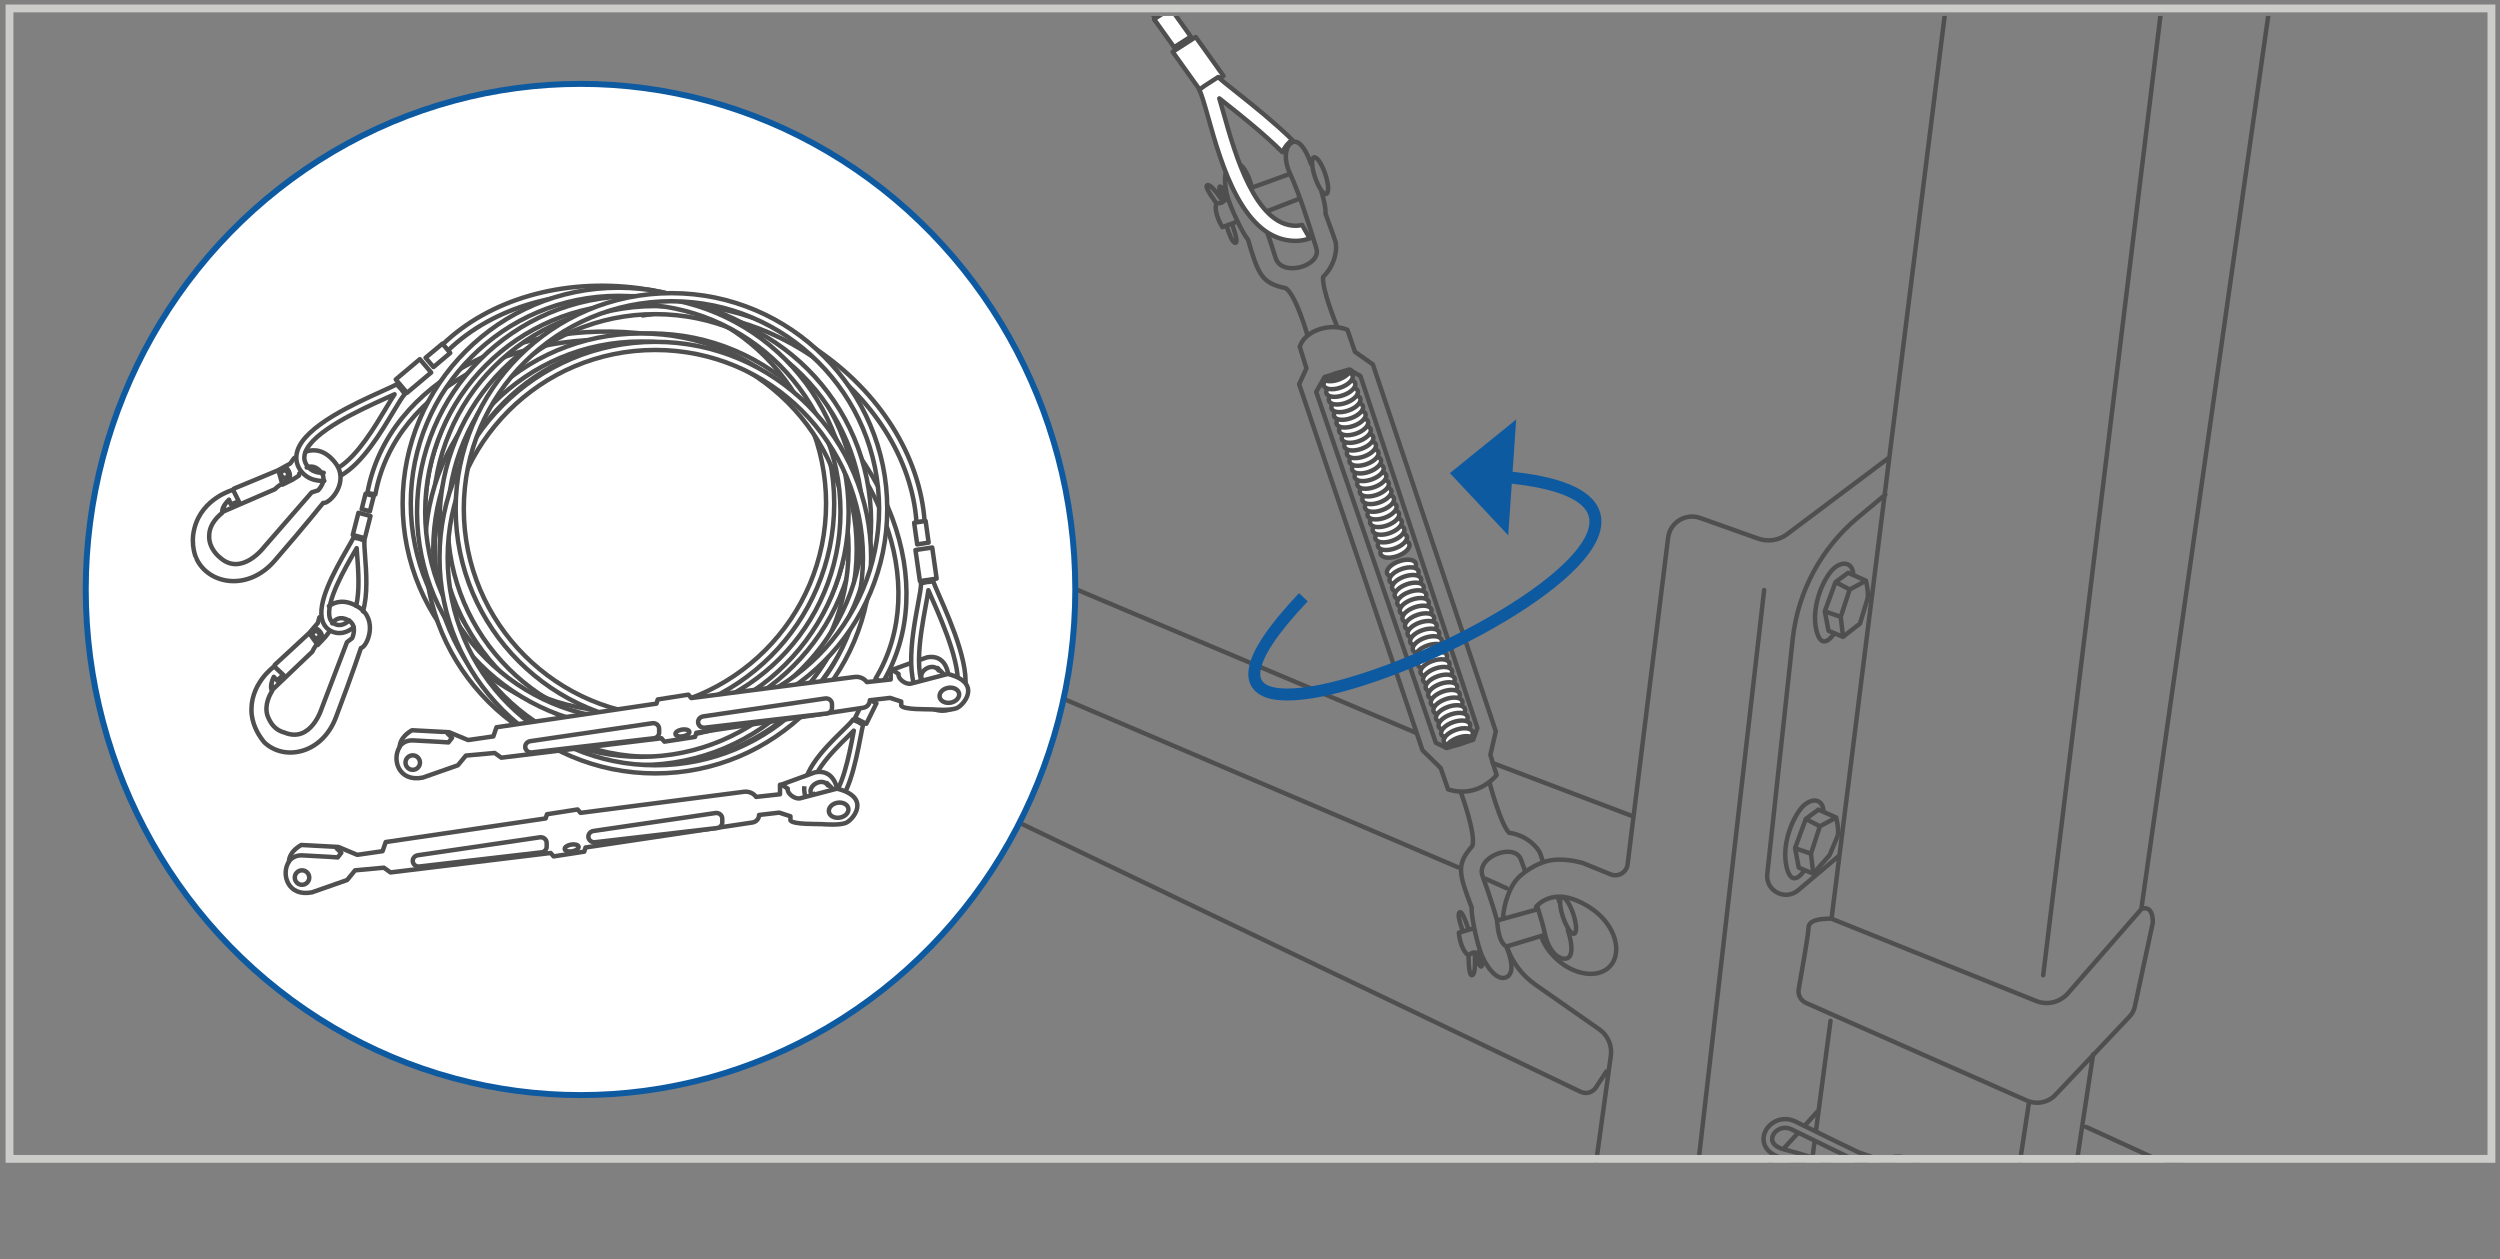 <?xml version="1.0" encoding="UTF-8"?>
<svg xmlns="http://www.w3.org/2000/svg" xmlns:xlink="http://www.w3.org/1999/xlink" version="1.1" viewBox="0 0 418.12 210.58">
  <rect x="0" y="0" width="418.12" height="210.58" fill="#808080" stroke="none"/>
  <defs>
    <style>
      .cls-1, .cls-2, .cls-3, .cls-4, .cls-5, .cls-6 {
        fill: none;
      }

      .cls-2 {
        stroke-linecap: round;
        stroke-linejoin: round;
      }

      .cls-2, .cls-4 {
        stroke: #4f4f4f;
        stroke-width: .75px;
      }

      .cls-7 {
        fill: #0e5aa1;
      }

      .cls-8 {
        clip-path: url(#clippath-1);
      }

      .cls-9 {
        clip-path: url(#clippath-3);
      }

      .cls-10 {
        clip-path: url(#clippath-4);
      }

      .cls-11 {
        clip-path: url(#clippath-2);
      }

      .cls-12 {
        fill: #fff;
      }

      .cls-3 {
        stroke-width: 2px;
      }

      .cls-3, .cls-5 {
        stroke: #0e5aa1;
      }

      .cls-4 {
        stroke-miterlimit: 10;
      }

      .cls-6 {
        stroke: #ccccca;
        stroke-width: 1.31px;
      }

      .cls-13 {
        clip-path: url(#clippath);
      }
    </style>
    <clipPath id="clippath">
      <rect class="cls-1" x="1.18" y="2.67" width="413.86" height="191.83"/>
    </clipPath>
    <clipPath id="clippath-1">
      <rect class="cls-1" x="1.18" y="2.67" width="413.86" height="191.83"/>
    </clipPath>
    <clipPath id="clippath-2">
      <path class="cls-1" d="M14.34,98.59c0,46.7,37.05,84.56,82.75,84.56s82.75-37.86,82.75-84.56S142.79,14.03,97.09,14.03,14.34,51.89,14.34,98.59"/>
    </clipPath>
    <clipPath id="clippath-3">
      <polygon class="cls-1" points="133.06 129.11 133.89 133.11 136.48 132.43 138.99 127.06 133.06 129.11"/>
    </clipPath>
    <clipPath id="clippath-4">
      <polygon class="cls-1" points="150.39 110.33 152.07 113.89 155.77 112.96 155.07 108.71 150.39 110.33"/>
    </clipPath>
  </defs>
  <!-- Generator: Adobe Illustrator 28.7.1, SVG Export Plug-In . SVG Version: 1.2.0 Build 142)  -->
  <g>
    <g id="Layer_1">
      <g id="_x31_4">
        <g class="cls-13">
          <path class="cls-2" d="M306.32,153.65l34.21,13.76c1.86.75,4,.24,5.32-1.27l12.28-14.09M336.58-87.84l-30.26,241.48c-2.25,0-3.86.32-3.86,1.6,0,.96-1.09,7.14-1.63,10.17-.18.97.34,1.94,1.25,2.34l36.94,16.33c1.61.71,3.51.34,4.72-.94l12.42-13.12c.45-.47.75-1.05.89-1.69l3.01-14.05c0-3.2-1.93-2.24-1.93-2.24l35.03-246.52M315.32,82.72l-4.6,3.84c-6.13,5.12-10.04,12.4-10.89,20.31l-4.26,39.32c-.3,2.8,3,4.54,5.16,2.71l6.87-5.8M259.07,209.98c-.03.93-.91,3.14,1.3,5.1l22.3,16.01,34.75,15.67,24.1,5.98c2.74.68,5.65.02,7.77-1.76l7.22-6.06,20.11-31.66,4.14-12.55c.4-1.19-.33-2.47-1.56-2.75l-19.15-4.37-11.15-5.11M269.31,199.49l-9.23,8.46c-1.4,1.28-1.26,3.46.29,4.57l22.3,16.01,34.75,15.67,24.1,5.98c2.74.68,5.65.02,7.77-1.76l7.22-6.06,20.11-31.65,4.02-9.66M350.07,176.33l-3.86,25.4M339.3,184.64l-4.67,30.83M306.15,170.74l-2.42,18.27M303.44,191.23l-.32,2.41M302.86,195.62l-1.21,9.15M257.83,156.79c.47,1.27,1.33,2.54,2.52,3.63,2.99,2.74,6.99,3.27,8.92,1.19,1.93-2.08,1.11-6.04-1.92-8.73-2.44-2.16-5.01-2.72-5.01-2.72-3.56-.88-5.43,1.49-5.43,1.49M295.05,98.69l-10.94,95.21M303.98,185.89l-2.04,2.26M300.68,189.52l-2.4,2.62M297.11,193.42l-9.28,10.12c-1.55,1.69-4,2.21-6.11,1.3l-11.32-4.9c-2.35-1.02-3.74-3.47-3.39-5.99l2.4-17.39c.24-1.71-.51-3.41-1.93-4.4l-10.69-7.48c-2.25-1.57-3.86-3.76-4.72-6.21M315.81,76.64l-16.93,12.71c-1.38,1.04-3.2,1.31-4.83.73l-9.7-3.45c-2.43-.86-5.04.73-5.36,3.28l-6.78,54.67c-.17,1.34-1.58,2.16-2.84,1.65l-4.66-1.9c-2.13-.58-4.39-.78-6.14-.27-1.93.56-3.45,1.74-3.45,1.74-1.45,1.02-2.17,2.03-2.87,3.8-.52,1.32-.81,2.69-.88,4.05M85.91,77.6l157.95,67.46M248.49,146.99l3.45,1.55M129.14,77.1l107.61,45.43M249.66,127.62l23.52,8.94M46.65,78.24l207.38,99.41,1.73.83,8.6,4.12c.9.43,1.99.13,2.54-.7l1.77-2.7"/>
          <path class="cls-4" d="M316.88,207.44l5.3-6.85M323.14,199.24c.63-1.55-.5-3.68-2.67-4.92-2.01-1.15-4.25-1.15-5.39-.09M314.24,195.3l-5.69,7.36M316.88,207.44c-.91,1.56-3.51,1.75-5.81.43-2.3-1.32-3.43-3.65-2.53-5.21.91-1.56,3.51-1.75,5.81-.43,2.3,1.32,3.43,3.65,2.53,5.21Z"/>
          <path class="cls-4" d="M347.41,194.41c.09.03.18.09.26.16l11.68,11.33c.84.82.98,2.12.32,3.1l-12.75,18.89c-.32.47-.82.76-1.38.82-.06,0-.12,0-.18,0-.5,0-.98-.2-1.33-.56l-16.79-17.01c-.35-.36-.77-.64-1.24-.83l-8.41-3.41c-.38-.15-.56-.58-.4-.95.15-.37.58-.55.95-.4l8.41,3.41c.65.27,1.24.65,1.74,1.16l16.79,17.01c.12.12.25.13.33.12.07,0,.21-.04.3-.18l12.74-18.89c.26-.39.21-.91-.13-1.24l-11.19-10.86M309.45,201.38l-2.44-3.87c-.55-.87-1.36-1.51-2.34-1.85-1.43-.51-3.73-1.27-6.58-1.99-2.34-.59-2.94-1.9-3.09-2.62-.23-1.11.28-2.33,1.3-3.11,1.16-.89,2.66-1.02,4.01-.35,3.44,1.71,10.54,5.14,10.54,5.14l8.99,3.1c1.14.39,2.07,1.25,2.55,2.34l3.77,7.87c.18.36.02.8-.35.97-.1.05-.21.07-.32.07-.27,0-.54-.15-.66-.42l-3.78-7.89c-.33-.75-.95-1.31-1.7-1.57l-9.06-3.13c-.08-.03-7.19-3.47-10.64-5.18-.84-.41-1.76-.34-2.47.2-.58.44-.88,1.09-.76,1.66.14.67.85,1.2,2.01,1.5,2.91.74,5.25,1.52,6.71,2.04,1.28.46,2.35,1.3,3.08,2.44l2.15,3.35"/>
          <path class="cls-2" d="M246.39,123.73l-4.44,1.38-1.81-.88-20.01-58.69,1.41-2.48,4.1-1.27,1.89,1.11,19.56,58.84-.7,1.99ZM217.39,57.98c.84-2.66,4.9-4.04,7.96-2.83l1.27,3.69,2.99,2.11,20.56,61.37-.91,3.93,1.05,3.39c-1.9,2.15-4.74,3.41-8.12,2.39l-1.24-3.58-3.04-2.97-20.63-61.22,1.22-2.66-1.12-3.62ZM204.39,33.47c-.96-1.33-1.98-2.74-2.51-2.48-.53.26,1.59,3.02,1.59,3.02M205.1,33.18c-.34-.99-.7-2.04-1.07-1.98-.37.06.4,2.14.4,2.14M205.12,37.75c.48,1.43.99,2.94,1.53,2.86s-.57-3.08-.57-3.08M205.43,33.35l-.79.17c.09.53-1.16.48-1.16.48-.54.93.4,3.14.97,3.98l2.34-.87M210.77,35.78l6.49-2.53M215.77,29.07l-6.38,2.31M221,32.01c.85,2.8.68,3.7.68,3.7,1.56,4.34,1.25,3.42,1.64,4.6.4,1.18.03,4.01-2.03,6-.22,2.13,2.24,8.05,2.24,8.05M219.27,27.44c-.59-1.77-1.7-3.92-2.86-3.73-1.16.2-2.03,2.36-.64,5.36,1.39,3,2.92,7.63,4.39,12.47.91,2.97-5.8,4.88-6.81,1.61-1.07-3.48-2.33-6.9-2.58-7.37-.26-.48-2.01-2.89-1.39-4.4-.51-2.07-1.64-4.6-3.25-4.06s-1.44,3.84-.7,6.03c.74,2.19,2.61,6.05,3.28,6.67,1.76,6.06,2.38,7.35,6.34,8.18,1.72,1.2,3.59,7.77,3.59,7.77M221.64,29.09c-.57-1.69-1.41-2.93-1.88-2.77-.47.16-.39,1.65.18,3.34.57,1.69,1.41,2.93,1.88,2.77.47-.16.39-1.65-.18-3.34ZM246.67,159.63c.04,1.64.08,3.37-.5,3.48-.58.11-.56-3.36-.56-3.36M247.41,159.43c.33,1,.68,2.05.35,2.22-.33.18-.98-1.95-.98-1.95M244.66,155.77c-.48-1.43-.99-2.94-.51-3.2.48-.25,1.42,2.8,1.42,2.8M247.57,159.1l-.73.34c-.26-.48-1.21.31-1.21.31-.99-.42-1.59-2.75-1.64-3.76l2.4-.7M250.37,153.96l6.72-1.86M258.42,156.34l-6.5,1.97M260.82,150.87c-.14-.38-.11-.39-.24-.69M257.98,143.88c-.12-.38-.15-.48-.34-1.02-.4-1.18-2.41-3.22-5.26-3.58-1.47-1.57-3.23-8.28-3.23-8.28M262.21,155.55c.59,1.76,1.02,4.15-.02,4.68-1.04.53-3.05-.67-3.76-3.89-.3-1.37-.76-2.98-1.32-4.75M255.04,145.59c-.22-.61-.44-1.22-.67-1.84-1.08-2.92-7.6-.44-6.41,2.78,1.26,3.42,2.32,6.9,2.41,7.43.09.53.15,3.51,1.56,4.35.85,1.96,1.47,4.65-.14,5.19-1.61.53-3.48-2.21-4.22-4.4-.74-2.19-1.59-6.39-1.42-7.29-2.27-5.89-2.55-7.29.1-10.32.65-1.99-1.92-8.96-1.92-8.96M263.11,152.82c.57,1.69.65,3.18.18,3.34-.47.16-1.31-1.09-1.88-2.77-.57-1.69-.65-3.18-.18-3.34.47-.16,1.31,1.09,1.88,2.77ZM341.72,163.1l32.29-264.2M309.97,96.11c-.08-1.79-1.48-2.46-3.13-1.16-1.62,1.27-4.05,6.28-3.05,10.48.89,3.76,2.89.62,2.89.62M307.86,103.17l-2.66-.93M309.35,98.59l-2.35-1.24M312.09,97.12l-2.74,1.48-1.49,4.58.39,3.34M309.11,95.8l2.97,1.32c.55,2.41.23,3.1.23,3.1l-1.23,4.07-2.84,2.22-2.42-1.01-.63-3.26,1.8-4.89,2.11-1.55ZM304.99,135.72c-.08-1.79-1.48-2.46-3.13-1.16-1.62,1.27-4.05,6.28-3.05,10.48.9,3.76,2.89.62,2.89.62M302.88,142.78l-2.66-.93M304.37,138.2l-2.35-1.24M307.11,136.73l-2.74,1.47-1.49,4.58.39,3.34M304.13,135.41l2.97,1.32c.55,2.41.23,3.1.23,3.1l-1.33,3.18-2.74,3.11-2.42-1.01-.62-3.26,1.8-4.89,2.11-1.55Z"/>
          <path class="cls-12" d="M230.9,92.66c-.21-.66.69-1.56,2.02-2.02,1.33-.46,2.58-.3,2.79.35.21.66-.69,1.56-2.02,2.02-1.33.46-2.58.3-2.79-.35"/>
          <path class="cls-2" d="M230.9,92.66c-.21-.66.69-1.56,2.02-2.02,1.33-.46,2.58-.3,2.79.35.21.66-.69,1.56-2.02,2.02-1.33.46-2.58.3-2.79-.35Z"/>
          <path class="cls-12" d="M230.47,91.38c-.21-.66.69-1.56,2.02-2.02,1.33-.46,2.58-.3,2.79.35.21.66-.69,1.56-2.02,2.02-1.33.46-2.58.3-2.79-.35"/>
          <path class="cls-2" d="M230.47,91.38c-.21-.66.69-1.56,2.02-2.02,1.33-.46,2.58-.3,2.79.35.21.66-.69,1.56-2.02,2.02-1.33.46-2.58.3-2.79-.35Z"/>
          <path class="cls-12" d="M230.04,90.1c-.21-.66.69-1.56,2.02-2.02,1.33-.46,2.58-.3,2.79.35.21.66-.69,1.56-2.02,2.02-1.33.46-2.58.3-2.79-.35"/>
          <path class="cls-2" d="M230.04,90.1c-.21-.66.69-1.56,2.02-2.02,1.33-.46,2.58-.3,2.79.35.21.66-.69,1.56-2.02,2.02-1.33.46-2.58.3-2.79-.35Z"/>
          <path class="cls-12" d="M229.61,88.82c-.21-.66.69-1.56,2.02-2.02,1.33-.46,2.58-.3,2.79.35.21.66-.69,1.56-2.02,2.02-1.33.46-2.58.3-2.79-.35"/>
          <path class="cls-2" d="M229.61,88.82c-.21-.66.69-1.56,2.02-2.02,1.33-.46,2.58-.3,2.79.35.21.66-.69,1.56-2.02,2.02-1.33.46-2.58.3-2.79-.35Z"/>
          <path class="cls-12" d="M229.17,87.54c-.21-.66.69-1.56,2.02-2.02,1.33-.46,2.58-.3,2.79.35s-.69,1.56-2.02,2.02c-1.33.46-2.58.3-2.79-.35"/>
          <path class="cls-2" d="M229.17,87.54c-.21-.66.69-1.56,2.02-2.02,1.33-.46,2.58-.3,2.79.35s-.69,1.56-2.02,2.02c-1.33.46-2.58.3-2.79-.35Z"/>
          <path class="cls-12" d="M228.74,86.26c-.21-.66.69-1.56,2.02-2.02,1.33-.46,2.58-.3,2.79.35.21.66-.69,1.56-2.02,2.02-1.33.46-2.58.3-2.79-.35"/>
          <path class="cls-2" d="M228.74,86.26c-.21-.66.69-1.56,2.02-2.02,1.33-.46,2.58-.3,2.79.35.21.66-.69,1.56-2.02,2.02-1.33.46-2.58.3-2.79-.35Z"/>
          <path class="cls-12" d="M228.31,84.98c-.21-.66.69-1.56,2.02-2.02,1.33-.46,2.58-.3,2.79.35.21.66-.69,1.56-2.02,2.02-1.33.46-2.58.3-2.79-.35"/>
          <path class="cls-2" d="M228.31,84.98c-.21-.66.69-1.56,2.02-2.02,1.33-.46,2.58-.3,2.79.35.21.66-.69,1.56-2.02,2.02-1.33.46-2.58.3-2.79-.35Z"/>
          <path class="cls-12" d="M227.88,83.7c-.21-.66.69-1.56,2.02-2.02,1.33-.46,2.58-.3,2.79.35s-.69,1.56-2.02,2.02c-1.33.46-2.58.3-2.79-.35"/>
          <path class="cls-2" d="M227.88,83.7c-.21-.66.69-1.56,2.02-2.02,1.33-.46,2.58-.3,2.79.35s-.69,1.56-2.02,2.02c-1.33.46-2.58.3-2.79-.35Z"/>
          <path class="cls-12" d="M227.45,82.42c-.21-.66.69-1.56,2.02-2.02,1.33-.46,2.58-.3,2.79.35.21.66-.69,1.56-2.02,2.02-1.33.46-2.58.3-2.79-.35"/>
          <path class="cls-2" d="M227.45,82.42c-.21-.66.69-1.56,2.02-2.02,1.33-.46,2.58-.3,2.79.35.21.66-.69,1.56-2.02,2.02-1.33.46-2.58.3-2.79-.35Z"/>
          <path class="cls-12" d="M227.02,81.13c-.21-.66.69-1.56,2.02-2.02,1.33-.46,2.58-.3,2.79.35.21.66-.69,1.56-2.02,2.02-1.33.46-2.58.3-2.79-.35"/>
          <path class="cls-2" d="M227.02,81.13c-.21-.66.69-1.56,2.02-2.02,1.33-.46,2.58-.3,2.79.35.21.66-.69,1.56-2.02,2.02-1.33.46-2.58.3-2.79-.35Z"/>
          <path class="cls-12" d="M226.58,79.85c-.21-.66.69-1.56,2.02-2.02,1.33-.46,2.58-.3,2.79.35.21.66-.69,1.56-2.02,2.02-1.33.46-2.58.3-2.79-.35"/>
          <path class="cls-2" d="M226.58,79.85c-.21-.66.69-1.56,2.02-2.02,1.33-.46,2.58-.3,2.79.35.21.66-.69,1.56-2.02,2.02-1.33.46-2.58.3-2.79-.35Z"/>
          <path class="cls-12" d="M226.15,78.57c-.21-.66.69-1.56,2.02-2.02,1.33-.46,2.58-.3,2.79.35.21.66-.69,1.56-2.02,2.02-1.33.46-2.58.3-2.79-.35"/>
          <path class="cls-2" d="M226.15,78.57c-.21-.66.69-1.56,2.02-2.02,1.33-.46,2.58-.3,2.79.35.21.66-.69,1.56-2.02,2.02-1.33.46-2.58.3-2.79-.35Z"/>
          <path class="cls-12" d="M225.72,77.29c-.21-.66.69-1.56,2.02-2.02,1.33-.46,2.58-.3,2.79.35.21.66-.69,1.56-2.02,2.02-1.33.46-2.58.3-2.79-.35"/>
          <path class="cls-2" d="M225.72,77.29c-.21-.66.69-1.56,2.02-2.02,1.33-.46,2.58-.3,2.79.35.21.66-.69,1.56-2.02,2.02-1.33.46-2.58.3-2.79-.35Z"/>
          <path class="cls-12" d="M225.29,76.01c-.21-.66.69-1.56,2.02-2.02,1.33-.46,2.58-.3,2.79.35s-.69,1.56-2.02,2.02c-1.33.46-2.58.3-2.79-.35"/>
          <path class="cls-2" d="M225.29,76.01c-.21-.66.69-1.56,2.02-2.02,1.33-.46,2.58-.3,2.79.35s-.69,1.56-2.02,2.02c-1.33.46-2.58.3-2.79-.35Z"/>
          <path class="cls-12" d="M224.86,74.73c-.21-.66.69-1.56,2.02-2.02,1.33-.46,2.58-.3,2.79.35.21.66-.69,1.56-2.02,2.02-1.33.46-2.58.3-2.79-.35"/>
          <path class="cls-2" d="M224.86,74.73c-.21-.66.69-1.56,2.02-2.02,1.33-.46,2.58-.3,2.79.35.21.66-.69,1.56-2.02,2.02-1.33.46-2.58.3-2.79-.35Z"/>
          <path class="cls-12" d="M224.43,73.45c-.21-.66.69-1.56,2.02-2.02,1.33-.46,2.58-.3,2.79.35.21.66-.69,1.56-2.02,2.02-1.33.46-2.58.3-2.79-.35"/>
          <path class="cls-2" d="M224.43,73.45c-.21-.66.69-1.56,2.02-2.02,1.33-.46,2.58-.3,2.79.35.21.66-.69,1.56-2.02,2.02-1.33.46-2.58.3-2.79-.35Z"/>
          <path class="cls-12" d="M223.99,72.17c-.21-.66.69-1.56,2.02-2.02,1.33-.46,2.58-.3,2.79.36.21.65-.69,1.56-2.02,2.02-1.33.46-2.58.3-2.79-.35"/>
          <path class="cls-2" d="M223.99,72.17c-.21-.66.69-1.56,2.02-2.02,1.33-.46,2.58-.3,2.79.36.21.65-.69,1.56-2.02,2.02-1.33.46-2.58.3-2.79-.35Z"/>
          <path class="cls-12" d="M223.56,70.88c-.21-.66.69-1.56,2.02-2.02,1.33-.46,2.58-.3,2.79.36.21.65-.69,1.56-2.02,2.02-1.33.46-2.58.3-2.79-.35"/>
          <path class="cls-2" d="M223.56,70.88c-.21-.66.69-1.56,2.02-2.02,1.33-.46,2.58-.3,2.79.36.21.65-.69,1.56-2.02,2.02-1.33.46-2.58.3-2.79-.35Z"/>
          <path class="cls-12" d="M223.13,69.6c-.21-.66.69-1.56,2.02-2.02,1.33-.46,2.58-.3,2.79.35.21.66-.69,1.56-2.02,2.02-1.33.46-2.58.3-2.79-.35"/>
          <path class="cls-2" d="M223.13,69.6c-.21-.66.69-1.56,2.02-2.02,1.33-.46,2.58-.3,2.79.35.21.66-.69,1.56-2.02,2.02-1.33.46-2.58.3-2.79-.35Z"/>
          <path class="cls-12" d="M222.7,68.32c-.21-.66.69-1.56,2.02-2.02,1.33-.46,2.58-.3,2.79.35.21.66-.69,1.56-2.02,2.02-1.33.46-2.58.3-2.79-.35"/>
          <path class="cls-2" d="M222.7,68.32c-.21-.66.69-1.56,2.02-2.02,1.33-.46,2.58-.3,2.79.35.21.66-.69,1.56-2.02,2.02-1.33.46-2.58.3-2.79-.35Z"/>
          <path class="cls-12" d="M222.27,67.04c-.21-.66.69-1.56,2.02-2.02,1.33-.46,2.58-.3,2.79.35.21.66-.69,1.56-2.02,2.02-1.33.46-2.58.3-2.79-.35"/>
          <path class="cls-2" d="M222.27,67.04c-.21-.66.69-1.56,2.02-2.02,1.33-.46,2.58-.3,2.79.35.21.66-.69,1.56-2.02,2.02-1.33.46-2.58.3-2.79-.35Z"/>
          <path class="cls-12" d="M221.84,65.76c-.21-.66.69-1.56,2.02-2.02,1.33-.46,2.58-.3,2.79.35.21.66-.69,1.56-2.02,2.02-1.33.46-2.58.3-2.79-.35"/>
          <path class="cls-2" d="M221.84,65.76c-.21-.66.69-1.56,2.02-2.02,1.33-.46,2.58-.3,2.79.35.21.66-.69,1.56-2.02,2.02-1.33.46-2.58.3-2.79-.35Z"/>
          <path class="cls-12" d="M221.4,64.48c-.21-.66.69-1.56,2.02-2.02,1.33-.46,2.58-.3,2.79.35.21.66-.69,1.56-2.02,2.02-1.33.46-2.58.3-2.79-.35"/>
          <path class="cls-2" d="M221.4,64.48c-.21-.66.69-1.56,2.02-2.02,1.33-.46,2.58-.3,2.79.35.21.66-.69,1.56-2.02,2.02-1.33.46-2.58.3-2.79-.35Z"/>
          <path class="cls-12" d="M221.6,63.6c.53.24,1.41.21,2.32-.13,1-.37,1.77-1,2-1.59l-4.32,1.72Z"/>
          <path class="cls-2" d="M221.6,63.6c.53.24,1.41.21,2.32-.13,1-.37,1.77-1,2-1.59l-4.32,1.72Z"/>
          <path class="cls-12" d="M236.8,94.22c.21.66-.69,1.56-2.02,2.02-1.33.46-2.58.3-2.79-.35-.21-.66.69-1.56,2.02-2.02,1.33-.46,2.58-.3,2.79.35"/>
          <path class="cls-2" d="M236.8,94.22c.21.66-.69,1.56-2.02,2.02-1.33.46-2.58.3-2.79-.35-.21-.66.69-1.56,2.02-2.02,1.33-.46,2.58-.3,2.79.35Z"/>
          <path class="cls-12" d="M237.23,95.5c.21.66-.69,1.56-2.02,2.02-1.33.46-2.58.3-2.79-.35-.21-.66.69-1.56,2.02-2.02,1.33-.46,2.58-.3,2.79.35"/>
          <path class="cls-2" d="M237.23,95.5c.21.66-.69,1.56-2.02,2.02-1.33.46-2.58.3-2.79-.35-.21-.66.69-1.56,2.02-2.02,1.33-.46,2.58-.3,2.79.35Z"/>
          <path class="cls-12" d="M237.66,96.78c.21.66-.69,1.56-2.02,2.02-1.33.46-2.58.3-2.79-.35-.21-.66.69-1.56,2.02-2.02,1.33-.46,2.58-.3,2.79.35"/>
          <path class="cls-2" d="M237.66,96.78c.21.66-.69,1.56-2.02,2.02-1.33.46-2.58.3-2.79-.35-.21-.66.69-1.56,2.02-2.02,1.33-.46,2.58-.3,2.79.35Z"/>
          <path class="cls-12" d="M238.09,98.06c.21.66-.69,1.56-2.02,2.02-1.33.46-2.58.3-2.79-.35-.21-.66.69-1.56,2.02-2.02,1.33-.46,2.58-.3,2.79.35"/>
          <path class="cls-2" d="M238.09,98.06c.21.66-.69,1.56-2.02,2.02-1.33.46-2.58.3-2.79-.35-.21-.66.69-1.56,2.02-2.02,1.33-.46,2.58-.3,2.79.35Z"/>
          <path class="cls-12" d="M238.52,99.34c.21.66-.69,1.56-2.02,2.02-1.33.46-2.58.3-2.79-.35-.21-.66.69-1.56,2.02-2.02,1.33-.46,2.58-.3,2.79.35"/>
          <path class="cls-2" d="M238.52,99.34c.21.66-.69,1.56-2.02,2.02-1.33.46-2.58.3-2.79-.35-.21-.66.69-1.56,2.02-2.02,1.33-.46,2.58-.3,2.79.35Z"/>
          <path class="cls-12" d="M238.95,100.63c.21.66-.69,1.56-2.02,2.02-1.33.46-2.58.3-2.79-.35-.21-.66.69-1.56,2.02-2.02,1.33-.46,2.58-.3,2.79.35"/>
          <path class="cls-2" d="M238.95,100.63c.21.66-.69,1.56-2.02,2.02-1.33.46-2.58.3-2.79-.35-.21-.66.69-1.56,2.02-2.02,1.33-.46,2.58-.3,2.79.35Z"/>
          <path class="cls-12" d="M239.39,101.91c.21.66-.69,1.56-2.02,2.02-1.33.46-2.58.3-2.79-.35-.21-.66.69-1.56,2.02-2.02,1.33-.46,2.58-.3,2.79.35"/>
          <path class="cls-2" d="M239.39,101.91c.21.66-.69,1.56-2.02,2.02-1.33.46-2.58.3-2.79-.35-.21-.66.69-1.56,2.02-2.02,1.33-.46,2.58-.3,2.79.35Z"/>
          <path class="cls-12" d="M239.82,103.19c.21.66-.69,1.56-2.02,2.02-1.33.46-2.58.3-2.79-.35-.21-.66.69-1.56,2.02-2.02,1.33-.46,2.58-.3,2.79.35"/>
          <path class="cls-2" d="M239.82,103.19c.21.66-.69,1.56-2.02,2.02-1.33.46-2.58.3-2.79-.35-.21-.66.69-1.56,2.02-2.02,1.33-.46,2.58-.3,2.79.35Z"/>
          <path class="cls-12" d="M240.25,104.47c.21.66-.69,1.56-2.02,2.02-1.33.46-2.58.3-2.79-.35-.21-.66.69-1.56,2.02-2.02,1.33-.46,2.58-.3,2.79.35"/>
          <path class="cls-2" d="M240.25,104.47c.21.66-.69,1.56-2.02,2.02-1.33.46-2.58.3-2.79-.35-.21-.66.69-1.56,2.02-2.02,1.33-.46,2.58-.3,2.79.35Z"/>
          <path class="cls-12" d="M240.68,105.75c.21.66-.69,1.56-2.02,2.02-1.33.46-2.58.3-2.79-.35-.21-.66.69-1.56,2.02-2.02,1.33-.46,2.58-.3,2.79.35"/>
          <path class="cls-2" d="M240.68,105.75c.21.66-.69,1.56-2.02,2.02-1.33.46-2.58.3-2.79-.35-.21-.66.69-1.56,2.02-2.02,1.33-.46,2.58-.3,2.79.35Z"/>
          <path class="cls-12" d="M241.11,107.03c.21.66-.69,1.56-2.02,2.02-1.33.46-2.58.3-2.79-.36-.21-.65.69-1.56,2.02-2.02,1.33-.46,2.58-.3,2.79.35"/>
          <path class="cls-2" d="M241.11,107.03c.21.66-.69,1.56-2.02,2.02-1.33.46-2.58.3-2.79-.36-.21-.65.69-1.56,2.02-2.02,1.33-.46,2.58-.3,2.79.35Z"/>
          <path class="cls-12" d="M241.54,108.31c.21.66-.69,1.56-2.02,2.02-1.33.46-2.58.3-2.79-.35-.21-.66.69-1.56,2.02-2.02,1.33-.46,2.58-.3,2.79.35"/>
          <path class="cls-2" d="M241.54,108.31c.21.66-.69,1.56-2.02,2.02-1.33.46-2.58.3-2.79-.35-.21-.66.69-1.56,2.02-2.02,1.33-.46,2.58-.3,2.79.35Z"/>
          <path class="cls-12" d="M241.98,109.59c.21.66-.69,1.56-2.02,2.02-1.33.46-2.58.3-2.79-.36-.21-.65.69-1.56,2.02-2.02,1.33-.46,2.58-.3,2.79.35"/>
          <path class="cls-2" d="M241.98,109.59c.21.66-.69,1.56-2.02,2.02-1.33.46-2.58.3-2.79-.36-.21-.65.69-1.56,2.02-2.02,1.33-.46,2.58-.3,2.79.35Z"/>
          <path class="cls-12" d="M242.41,110.88c.21.66-.69,1.56-2.02,2.02-1.33.46-2.58.3-2.79-.35-.21-.66.69-1.56,2.02-2.02,1.33-.46,2.58-.3,2.79.35"/>
          <path class="cls-2" d="M242.41,110.88c.21.66-.69,1.56-2.02,2.02-1.33.46-2.58.3-2.79-.35-.21-.66.69-1.56,2.02-2.02,1.33-.46,2.58-.3,2.79.35Z"/>
          <path class="cls-12" d="M242.84,112.16c.21.66-.69,1.56-2.02,2.02-1.33.46-2.58.3-2.79-.35-.21-.66.69-1.56,2.02-2.02,1.33-.46,2.58-.3,2.79.35"/>
          <path class="cls-2" d="M242.84,112.16c.21.66-.69,1.56-2.02,2.02-1.33.46-2.58.3-2.79-.35-.21-.66.69-1.56,2.02-2.02,1.33-.46,2.58-.3,2.79.35Z"/>
          <path class="cls-12" d="M243.27,113.44c.21.66-.69,1.56-2.02,2.02-1.33.46-2.58.3-2.79-.35-.21-.66.69-1.56,2.02-2.02,1.33-.46,2.58-.3,2.79.35"/>
          <path class="cls-2" d="M243.27,113.44c.21.66-.69,1.56-2.02,2.02-1.33.46-2.58.3-2.79-.35-.21-.66.69-1.56,2.02-2.02,1.33-.46,2.58-.3,2.79.35Z"/>
          <path class="cls-12" d="M243.7,114.72c.21.66-.69,1.56-2.02,2.02-1.33.46-2.58.3-2.79-.35-.21-.66.69-1.56,2.02-2.02,1.33-.46,2.58-.3,2.79.35"/>
          <path class="cls-2" d="M243.7,114.72c.21.66-.69,1.56-2.02,2.02-1.33.46-2.58.3-2.79-.35-.21-.66.69-1.56,2.02-2.02,1.33-.46,2.58-.3,2.79.35Z"/>
          <path class="cls-12" d="M244.13,116c.21.66-.69,1.56-2.02,2.02-1.33.46-2.58.3-2.79-.35-.21-.66.69-1.56,2.02-2.02,1.33-.46,2.58-.3,2.79.35"/>
          <path class="cls-2" d="M244.13,116c.21.66-.69,1.56-2.02,2.02-1.33.46-2.58.3-2.79-.35-.21-.66.69-1.56,2.02-2.02,1.33-.46,2.58-.3,2.79.35Z"/>
          <path class="cls-12" d="M244.57,117.28c.21.66-.69,1.56-2.02,2.02-1.33.46-2.58.3-2.79-.35-.21-.66.69-1.56,2.02-2.02,1.33-.46,2.58-.3,2.79.35"/>
          <path class="cls-2" d="M244.57,117.28c.21.66-.69,1.56-2.02,2.02-1.33.46-2.58.3-2.79-.35-.21-.66.69-1.56,2.02-2.02,1.33-.46,2.58-.3,2.79.35Z"/>
          <path class="cls-12" d="M245,118.56c.21.66-.69,1.56-2.02,2.02-1.33.46-2.58.3-2.79-.35-.21-.66.69-1.56,2.02-2.02,1.33-.46,2.58-.3,2.79.35"/>
          <path class="cls-2" d="M245,118.56c.21.66-.69,1.56-2.02,2.02-1.33.46-2.58.3-2.79-.35-.21-.66.69-1.56,2.02-2.02,1.33-.46,2.58-.3,2.79.35Z"/>
          <path class="cls-12" d="M245.43,119.84c.21.66-.69,1.56-2.02,2.02-1.33.46-2.58.3-2.79-.35-.21-.66.69-1.56,2.02-2.02,1.33-.46,2.58-.3,2.79.35"/>
          <path class="cls-2" d="M245.43,119.84c.21.66-.69,1.56-2.02,2.02-1.33.46-2.58.3-2.79-.35-.21-.66.69-1.56,2.02-2.02,1.33-.46,2.58-.3,2.79.35Z"/>
          <path class="cls-12" d="M245.86,121.12c.21.66-.69,1.56-2.02,2.02-1.33.46-2.58.3-2.79-.35-.21-.66.69-1.56,2.02-2.02,1.33-.46,2.58-.3,2.79.35"/>
          <path class="cls-2" d="M245.86,121.12c.21.66-.69,1.56-2.02,2.02-1.33.46-2.58.3-2.79-.35-.21-.66.69-1.56,2.02-2.02,1.33-.46,2.58-.3,2.79.35Z"/>
          <path class="cls-12" d="M246.29,122.41c.21.66-.69,1.56-2.02,2.02-1.33.46-2.58.3-2.79-.35-.21-.66.69-1.56,2.02-2.02,1.33-.46,2.58-.3,2.79.35"/>
          <path class="cls-2" d="M246.29,122.41c.21.66-.69,1.56-2.02,2.02-1.33.46-2.58.3-2.79-.35-.21-.66.69-1.56,2.02-2.02,1.33-.46,2.58-.3,2.79.35Z"/>
          <path class="cls-12" d="M246.1,123.28c-.53-.24-1.41-.21-2.32.13-1.01.37-1.77,1-2,1.59l4.32-1.72Z"/>
          <path class="cls-2" d="M246.1,123.28c-.53-.24-1.41-.21-2.32.13-1.01.37-1.77,1-2,1.59l4.32-1.72Z"/>
          <path class="cls-12" d="M182.4-12.69c5.28,4.02,9.77,8.9,13.21,14.6l-2.24,1.45c-3.21-5.36-7.37-9.96-12.29-13.78l1.32-2.27Z"/>
          <path class="cls-2" d="M182.4-12.69c5.28,4.02,9.77,8.9,13.21,14.6l-2.24,1.45c-3.21-5.36-7.37-9.96-12.29-13.78l1.32-2.27Z"/>
          <path class="cls-12" d="M193.11,3.34l2.48-1.7c.06.11.12.2.17.3l-2.59,1.5s-.04-.07-.06-.11"/>
          <path class="cls-2" d="M193.11,3.34l2.48-1.7c.06.11.12.2.17.3l-2.59,1.5s-.04-.07-.06-.11Z"/>
        </g>
        <polygon class="cls-12" points="204.62 12.69 203.97 13.1 202.94 13.77 201.72 14.56 200.77 15.17 196.13 8.67 199.98 6.19 204.62 12.69"/>
        <polygon class="cls-2" points="204.62 12.69 203.97 13.1 202.94 13.77 201.72 14.56 200.77 15.17 196.13 8.67 199.98 6.19 204.62 12.69"/>
        <polygon class="cls-12" points="193.84 2.67 193.11 3.14 193.02 3.21 196.37 7.9 199.16 6.12 196.7 2.67 193.84 2.67"/>
        <g class="cls-8">
          <polygon class="cls-2" points="195.8 1.41 199.16 6.12 196.37 7.9 193.02 3.21 193.11 3.14 195.42 1.66 195.8 1.41"/>
          <path class="cls-12" d="M219.04,39.87c-.72.27-1.49.41-2.27.42-8.88.07-12.52-12.87-14.69-20.6-.56-1.99-1.19-4.22-1.53-4.67l.98-.71,1.2-.77,1.02-.66c.25.31,1.62,1.4,2.95,2.45,3.27,2.59,6.63,5.33,9.44,8.07-.65.43-1.22,1.1-1.66,2.05-3.21-3.18-7.03-6.2-9.5-8.16-.38-.31-.73-.58-1.05-.83.21.71.46,1.56.74,2.57,1.84,6.56,5.27,18.78,12.1,18.73.34,0,.67-.05,1-.14l1.28,2.26Z"/>
          <path class="cls-2" d="M219.04,39.87c-.72.27-1.49.41-2.27.42-8.88.07-12.52-12.87-14.69-20.6-.56-1.99-1.19-4.22-1.53-4.67l.98-.71,1.2-.77,1.02-.66c.25.31,1.62,1.4,2.95,2.45,3.27,2.59,6.63,5.33,9.44,8.07-.65.43-1.22,1.1-1.66,2.05-3.21-3.18-7.03-6.2-9.5-8.16-.38-.31-.73-.58-1.05-.83.21.71.46,1.56.74,2.57,1.84,6.56,5.27,18.78,12.1,18.73.34,0,.67-.05,1-.14l1.28,2.26Z"/>
        </g>
        <path class="cls-12" d="M97.09,183.15c45.7,0,82.75-37.86,82.75-84.56S142.79,14.03,97.09,14.03,14.34,51.89,14.34,98.59s37.05,84.56,82.75,84.56"/>
        <g class="cls-11">
          <path class="cls-2" d="M52.42,105.73c-.21.23-.17.6.08.82.25.23.62.22.82,0,.21-.23.17-.6-.08-.82-.25-.22-.62-.22-.82,0ZM52.68,105.09c.6.04,1.47,1.04,1.09,1.78,0,0-1.06,1.02-1.53,2.12l-6.61,6.31s-.53-.73.13-2.03l.59.52,1.05-.91-1.47-1.39s-.1-.21.05-.32c.15-.11,5.63-5.2,5.63-5.2,0,0,.77-.56,1.08-.89ZM55.16,105.55l-.76.99-1.26,1.33-1.44-1.99,1.46-1.69.26-.95M55.56,104.25c.47-.65,1.32-1.28,2.71-.51,1.61.89.63,2.99.63,2.99l-.87.67-4.23,11.08s-1.77,5.85-6.19,4.05c-1.54-.41-2.3-1.4-2.86-2.8-.63-1.91.5-3.72.76-4.17,0,0-.54-.65.28-2.36l.55.61,1.05-.91-1.53-1.44s-4.29,3.02-3.76,8.08c.27,2.12,1.34,3.69,2.12,4.63,3.33,3.15,9.63,1.96,11.96-4.19,2.85-7.51,4.19-11.61,4.19-11.61,1.01-.11,3.01-4.74-.43-6.85-2.22-1.36-3.85-.92-4.93-.15M47.3,78.74c-.28.15-.38.51-.22.82.16.3.52.43.8.29.28-.15.38-.51.22-.82-.16-.31-.52-.43-.8-.29ZM47.78,78.22c.56.25,1.05,1.52.42,2.1,0,0-1.37.61-2.22,1.5l-8.59,3.72s-.26-.89.84-1.9l.38.71,1.33-.5-.93-1.86s-.03-.24.16-.29c.19-.06,7.25-3.01,7.25-3.01,0,0,.94-.26,1.35-.47ZM50.06,79.18l-.06.36-1.08.69-1.68.83-.69-2.43,2-1.11.58-.83s.05-.05.15-.13M51.3,78.19c.65-.28,1.49-.27,2.35.72,1.24,1.43-.45,3.1-.45,3.1l-1.07.34-7.98,9.17s-3.77,5-7.39,1.7c0,0-1.92-1.44-1.77-3.72.06-2.06,1.79-3.4,2.2-3.75,0,0-.29-.82,1.11-2.18l.31.78,1.33-.5-.96-1.93s-5.19,1.39-6.46,6.44c-.74,2.76.3,5.04.33,5.06,2.01,4.34,8.61,5.53,13.07.38,5.39-6.22,8.13-9.69,8.13-9.69,1.01.26,4.56-3.49,1.99-6.75-1.74-2.2-3.55-2.27-4.89-1.84"/>
          <path class="cls-12" d="M62.78,82.69l-1.34-.24c3.37-18.63,25.66-30.35,49.68-26.14l-.24,1.33c-23.28-4.08-44.86,7.15-48.1,25.05"/>
          <path class="cls-2" d="M62.78,82.69l-1.34-.24c3.37-18.63,25.66-30.35,49.68-26.14l-.24,1.33c-23.28-4.08-44.86,7.15-48.1,25.05Z"/>
          <path class="cls-12" d="M132.3,62.96c-5.85-7.17-15.21-12.07-25.7-13.44-12.26-1.61-24.1,1.79-31.65,9.08l-.95-.96c7.85-7.58,20.1-11.11,32.78-9.45,10.83,1.41,20.52,6.49,26.58,13.93l-1.06.84Z"/>
          <path class="cls-2" d="M132.3,62.96c-5.85-7.17-15.21-12.07-25.7-13.44-12.26-1.61-24.1,1.79-31.65,9.08l-.95-.96c7.85-7.58,20.1-11.11,32.78-9.45,10.83,1.41,20.52,6.49,26.58,13.93l-1.06.84Z"/>
          <path class="cls-12" d="M147.58,114.21l-1.15-.71c9.44-15.63.84-38.41-19.17-50.77l.71-1.16c20.64,12.76,29.44,36.37,19.62,52.64"/>
          <path class="cls-2" d="M147.58,114.21l-1.15-.71c9.44-15.63.84-38.41-19.17-50.77l.71-1.16c20.64,12.76,29.44,36.37,19.62,52.64Z"/>
          <path class="cls-12" d="M153.28,87.33c-.73-10.52-7.29-20.91-17.54-27.79-8.76-5.89-19.06-8.36-28.26-6.78l-.23-1.34c9.54-1.64,20.2.91,29.25,6.99,10.59,7.12,17.38,17.89,18.14,28.82l-1.36.09Z"/>
          <path class="cls-2" d="M153.28,87.33c-.73-10.52-7.29-20.91-17.54-27.79-8.76-5.89-19.06-8.36-28.26-6.78l-.23-1.34c9.54-1.64,20.2.91,29.25,6.99,10.59,7.12,17.38,17.89,18.14,28.82l-1.36.09Z"/>
          <path class="cls-12" d="M107.19,51.14c-19.15,0-34.73,15.58-34.73,34.73s15.58,34.73,34.73,34.73,34.73-15.58,34.73-34.73-15.58-34.73-34.73-34.73M107.19,121.96c-19.9,0-36.09-16.19-36.09-36.09s16.19-36.09,36.09-36.09,36.09,16.19,36.09,36.09-16.19,36.09-36.09,36.09"/>
          <path class="cls-2" d="M107.19,51.14c-19.15,0-34.73,15.58-34.73,34.73s15.58,34.73,34.73,34.73,34.73-15.58,34.73-34.73-15.58-34.73-34.73-34.73ZM107.19,121.96c-19.9,0-36.09-16.19-36.09-36.09s16.19-36.09,36.09-36.09,36.09,16.19,36.09,36.09-16.19,36.09-36.09,36.09Z"/>
          <path class="cls-12" d="M108.83,57.12c-19.15,0-34.73,15.58-34.73,34.73s15.58,34.73,34.73,34.73,34.73-15.58,34.73-34.73-15.58-34.73-34.73-34.73M108.83,127.95c-19.9,0-36.09-16.19-36.09-36.09s16.19-36.09,36.09-36.09,36.09,16.19,36.09,36.09-16.19,36.09-36.09,36.09"/>
          <path class="cls-2" d="M108.83,57.12c-19.15,0-34.73,15.58-34.73,34.73s15.58,34.73,34.73,34.73,34.73-15.58,34.73-34.73-15.58-34.73-34.73-34.73ZM108.83,127.95c-19.9,0-36.09-16.19-36.09-36.09s16.19-36.09,36.09-36.09,36.09,16.19,36.09,36.09-16.19,36.09-36.09,36.09Z"/>
          <path class="cls-12" d="M103.43,49.48c-19.15,0-34.73,15.58-34.73,34.73s15.58,34.73,34.73,34.73,34.73-15.58,34.73-34.73-15.58-34.73-34.73-34.73M103.43,120.3c-19.9,0-36.09-16.19-36.09-36.09s16.19-36.09,36.09-36.09,36.09,16.19,36.09,36.09-16.19,36.09-36.09,36.09"/>
          <path class="cls-2" d="M103.43,49.48c-19.15,0-34.73,15.58-34.73,34.73s15.58,34.73,34.73,34.73,34.73-15.58,34.73-34.73-15.58-34.73-34.73-34.73ZM103.43,120.3c-19.9,0-36.09-16.19-36.09-36.09s16.19-36.09,36.09-36.09,36.09,16.19,36.09,36.09-16.19,36.09-36.09,36.09Z"/>
          <path class="cls-12" d="M107.19,57.12c-19.15,0-34.73,15.58-34.73,34.73s15.58,34.73,34.73,34.73,34.73-15.58,34.73-34.73-15.58-34.73-34.73-34.73M107.19,127.95c-19.9,0-36.09-16.19-36.09-36.09s16.19-36.09,36.09-36.09,36.09,16.19,36.09,36.09-16.19,36.09-36.09,36.09"/>
          <path class="cls-2" d="M107.19,57.12c-19.15,0-34.73,15.58-34.73,34.73s15.58,34.73,34.73,34.73,34.73-15.58,34.73-34.73-15.58-34.73-34.73-34.73ZM107.19,127.95c-19.9,0-36.09-16.19-36.09-36.09s16.19-36.09,36.09-36.09,36.09,16.19,36.09,36.09-16.19,36.09-36.09,36.09Z"/>
          <path class="cls-12" d="M109.6,52.54c-19.15,0-34.73,15.58-34.73,34.73s15.58,34.73,34.73,34.73,34.73-15.58,34.73-34.73-15.58-34.73-34.73-34.73M109.6,123.37c-19.9,0-36.09-16.19-36.09-36.09s16.19-36.09,36.09-36.09,36.09,16.19,36.09,36.09-16.19,36.09-36.09,36.09"/>
          <path class="cls-2" d="M109.6,52.54c-19.15,0-34.73,15.58-34.73,34.73s15.58,34.73,34.73,34.73,34.73-15.58,34.73-34.73-15.58-34.73-34.73-34.73ZM109.6,123.37c-19.9,0-36.09-16.19-36.09-36.09s16.19-36.09,36.09-36.09,36.09,16.19,36.09,36.09-16.19,36.09-36.09,36.09Z"/>
          <path class="cls-12" d="M105.84,50.88c-19.15,0-34.73,15.58-34.73,34.73s15.58,34.73,34.73,34.73,34.73-15.58,34.73-34.73-15.58-34.73-34.73-34.73M105.84,121.71c-19.9,0-36.09-16.19-36.09-36.09s16.19-36.09,36.09-36.09,36.09,16.19,36.09,36.09-16.19,36.09-36.09,36.09"/>
          <path class="cls-2" d="M105.84,50.88c-19.15,0-34.73,15.58-34.73,34.73s15.58,34.73,34.73,34.73,34.73-15.58,34.73-34.73-15.58-34.73-34.73-34.73ZM105.84,121.71c-19.9,0-36.09-16.19-36.09-36.09s16.19-36.09,36.09-36.09,36.09,16.19,36.09,36.09-16.19,36.09-36.09,36.09Z"/>
          <path class="cls-12" d="M109.6,58.53c-19.15,0-34.73,15.58-34.73,34.73s15.58,34.73,34.73,34.73,34.73-15.58,34.73-34.73-15.58-34.73-34.73-34.73M109.6,129.35c-19.9,0-36.09-16.19-36.09-36.09s16.19-36.09,36.09-36.09,36.09,16.19,36.09,36.09-16.19,36.09-36.09,36.09"/>
          <path class="cls-2" d="M109.6,58.53c-19.15,0-34.73,15.58-34.73,34.73s15.58,34.73,34.73,34.73,34.73-15.58,34.73-34.73-15.58-34.73-34.73-34.73ZM109.6,129.35c-19.9,0-36.09-16.19-36.09-36.09s16.19-36.09,36.09-36.09,36.09,16.19,36.09,36.09-16.19,36.09-36.09,36.09Z"/>
          <path class="cls-12" d="M112.3,50.38c-19.15,0-34.73,15.58-34.73,34.73s15.58,34.73,34.73,34.73,34.73-15.58,34.73-34.73-15.58-34.73-34.73-34.73M112.3,121.21c-19.9,0-36.09-16.19-36.09-36.09s16.19-36.09,36.09-36.09,36.09,16.19,36.09,36.09-16.19,36.09-36.09,36.09"/>
          <path class="cls-2" d="M112.3,50.38c-19.15,0-34.73,15.58-34.73,34.73s15.58,34.73,34.73,34.73,34.73-15.58,34.73-34.73-15.58-34.73-34.73-34.73ZM112.3,121.21c-19.9,0-36.09-16.19-36.09-36.09s16.19-36.09,36.09-36.09,36.09,16.19,36.09,36.09-16.19,36.09-36.09,36.09Z"/>
          <polygon class="cls-12" points="72.11 62.3 68.08 65.69 66.19 63.46 70.22 60.07 72.11 62.3"/>
          <polygon class="cls-2" points="72.11 62.3 68.08 65.69 66.19 63.46 70.22 60.07 72.11 62.3"/>
          <polygon class="cls-12" points="75.3 59.03 72.5 61.39 71.18 59.83 73.99 57.48 75.3 59.03"/>
          <polygon class="cls-2" points="75.3 59.03 72.5 61.39 71.18 59.83 73.99 57.48 75.3 59.03"/>
          <path class="cls-2" d="M56.75,78.13c3.11-2,5.93-6.73,7.84-9.92.58-.97,1.03-1.72,1.4-2.27-.4.19-.9.42-1.54.7-3.99,1.8-12.31,5.55-13.43,9.14-.22.69-.14,1.34.24,1.96.34.56.91,1,1.57,1.19.44.13.88.17,1.31.14M54.24,80.42c-.11,0-.22.01-.34.01-.47,0-.95-.07-1.43-.2-.98-.28-1.84-.93-2.36-1.78-.58-.96-.7-1.99-.37-3.06,1.3-4.16,9.67-7.93,14.16-9.96,1.1-.49,2.23-1.01,2.43-1.17l.55.61s.02-.01.03-.02l.32.41s0,0,0,0l.5.66c-.34.26-1.17,1.64-1.97,2.98-2.06,3.45-5.12,8.55-8.72,10.62"/>
          <polygon class="cls-12" points="61.96 86.3 61.02 90.01 59 89.47 59.95 85.76 61.96 86.3"/>
          <polygon class="cls-2" points="61.96 86.3 61.02 90.01 59 89.47 59.95 85.76 61.96 86.3"/>
          <polygon class="cls-12" points="62.51 82.96 61.86 85.51 60.49 85.14 61.14 82.58 62.51 82.96"/>
          <polygon class="cls-2" points="62.51 82.96 61.86 85.51 60.49 85.14 61.14 82.58 62.51 82.96"/>
          <path class="cls-2" d="M59.57,101.32c.61-2.54.35-6,.18-8.24-.04-.55-.08-1.01-.1-1.4-.1.18-.21.37-.34.59-1.61,2.77-4.95,8.54-4.14,11.13.15.47.43.79.88.99.4.18.89.2,1.32.04.39-.14.73-.37,1.02-.66M59.16,104.88c-.38.35-.84.63-1.36.82-.34.12-.69.18-1.04.18-.43,0-.85-.09-1.23-.26-.8-.36-1.34-.97-1.6-1.81-.91-2.91,1.72-7.83,4.26-12.22.43-.75.88-1.52.94-1.71l.58.15s0-.02.01-.03l.68.2s0,.01,0,.02l.57.19c-.08.28,0,1.5.09,2.58.2,2.66.49,6.45-.36,9.25"/>
          <polygon class="cls-12" points="153.11 91.99 153.85 97.19 156.65 96.77 155.91 91.57 153.11 91.99"/>
          <polygon class="cls-2" points="153.11 91.99 153.85 97.19 156.65 96.77 155.91 91.57 153.11 91.99"/>
          <polygon class="cls-12" points="152.89 87.43 153.4 91.05 155.31 90.75 154.81 87.13 152.89 87.43"/>
          <polygon class="cls-2" points="152.89 87.43 153.4 91.05 155.31 90.75 154.81 87.13 152.89 87.43"/>
          <path class="cls-12" d="M155.27,98.72c-.09.66-.24,1.52-.45,2.63-.96,5.18-2.56,13.84,1.64,15.89.61.3,1.31.35,1.93.15.69-.22,1.16-.65,1.46-1.32,1.51-3.45-2.15-11.8-3.91-15.81-.28-.64-.5-1.14-.67-1.55M157.63,118.87c-.59,0-1.19-.14-1.74-.4-5.12-2.51-3.4-11.8-2.37-17.36.29-1.54.58-3.13.5-3.55l.79-.16s0,0,0-.01l.5-.09s0,.02,0,.03l.8-.1-.65.08.65-.08c.04.26.54,1.4,1.02,2.5,1.98,4.51,5.66,12.91,3.91,16.91-.45,1.02-1.21,1.72-2.26,2.05-.37.12-.76.18-1.16.18"/>
          <path class="cls-2" d="M155.27,98.72c-.09.66-.24,1.52-.45,2.63-.96,5.18-2.56,13.84,1.64,15.89.61.3,1.31.35,1.93.15.69-.22,1.16-.65,1.46-1.32,1.51-3.45-2.15-11.8-3.91-15.81-.28-.64-.5-1.14-.67-1.55ZM157.63,118.87c-.59,0-1.19-.14-1.74-.4-5.12-2.51-3.4-11.8-2.37-17.36.29-1.54.58-3.13.5-3.55l.79-.16s0,0,0-.01l.5-.09s0,.02,0,.03l.8-.1-.65.08.65-.08c.04.26.54,1.4,1.02,2.5,1.98,4.51,5.66,12.91,3.91,16.91-.45,1.02-1.21,1.72-2.26,2.05-.37.12-.76.18-1.16.18Z"/>
          <polygon class="cls-12" points="144.7 116.64 143 120.08 144.89 121.05 146.58 117.62 144.7 116.64"/>
          <polygon class="cls-2" points="144.7 116.64 143 120.08 144.89 121.05 146.58 117.62 144.7 116.64"/>
          <polygon class="cls-12" points="146.51 113.78 145.35 116.15 146.64 116.82 147.8 114.45 146.51 113.78"/>
          <polygon class="cls-2" points="146.51 113.78 145.35 116.15 146.64 116.82 147.8 114.45 146.51 113.78"/>
          <path class="cls-12" d="M142.79,122.2c-.27.28-.6.6-.99.98-2.54,2.49-7.28,7.13-5.62,10.1.23.41.6.73,1.03.87.48.15.89.11,1.32-.15,2.3-1.38,3.54-7.97,4.14-11.13.05-.25.09-.47.13-.67M137.73,135.58c-.31,0-.62-.05-.93-.15-.74-.24-1.38-.78-1.77-1.48-2.16-3.87,2.86-8.79,5.86-11.72.77-.75,1.64-1.6,1.75-1.87l.55.25s0-.01.01-.02l.2.11.44.2s-.01.02-.02.04l.54.28c-.08.19-.25,1.07-.41,1.92-.95,5-2.17,10.47-4.77,12.03-.47.28-.96.42-1.46.42"/>
          <path class="cls-2" d="M142.79,122.2c-.27.28-.6.6-.99.98-2.54,2.49-7.28,7.13-5.62,10.1.23.41.6.73,1.03.87.48.15.89.11,1.32-.15,2.3-1.38,3.54-7.97,4.14-11.13.05-.25.09-.47.13-.67ZM137.73,135.58c-.31,0-.62-.05-.93-.15-.74-.24-1.38-.78-1.77-1.48-2.16-3.87,2.86-8.79,5.86-11.72.77-.75,1.64-1.6,1.75-1.87l.55.25s0-.01.01-.02l.2.11.44.2s-.01.02-.02.04l.54.28c-.08.19-.25,1.07-.41,1.92-.95,5-2.17,10.47-4.77,12.03-.47.28-.96.42-1.46.42Z"/>
          <path class="cls-12" d="M140,131.93s-.49-3.34-3.65-2.77l-5.65,2.06-.25.03v1.59l-3.99.44c-.46-.63-1.23-.95-2.01-.86l-27.36,3.53-.49-.57-5.12.8-.22.7-26.75,3.95-.53,1.53-4.23.61-3.16-1.32-6.21-.33c-2.13,1.23-2.05,2.72-2.05,2.72v.06c-1.36,2.02-.26,5.95,3.85,5.14l5.88-2.06,1.33-1.62,4.81-.44,1.11.79,26.79-3.25.49.57,5.12-.79.22-.7,27.92-4.18c.63-.1,1.1-.63,1.1-1.26l3.38-.39,1.87.61v.7c.49.7,4.45.57,5.16.61.71.04,2.89.22,4.05-.18,1.16-.4,4.49-4.26-1.42-5.75l-6.19,1.62c-.94.18-2.23-.88-2.05-1.62l-1.07-.7"/>
          <path class="cls-2" d="M140,131.93s-.49-3.34-3.65-2.77l-5.65,2.06-.25.03v1.59l-3.99.44c-.46-.63-1.23-.95-2.01-.86l-27.36,3.53-.49-.57-5.12.8-.22.7-26.75,3.95-.53,1.53-4.23.61-3.16-1.32-6.21-.33c-2.13,1.23-2.05,2.72-2.05,2.72v.06c-1.36,2.02-.26,5.95,3.85,5.14l5.88-2.06,1.33-1.62,4.81-.44,1.11.79,26.79-3.25.49.57,5.12-.79.22-.7,27.92-4.18c.63-.1,1.1-.63,1.1-1.26l3.38-.39,1.87.61v.7c.49.7,4.45.57,5.16.61.71.04,2.89.22,4.05-.18,1.16-.4,4.49-4.26-1.42-5.75l-6.19,1.62c-.94.18-2.23-.88-2.05-1.62l-1.07-.7"/>
          <path class="cls-12" d="M96.77,141.6c.07.31-.39.65-1.03.77-.64.12-1.22-.03-1.29-.34-.07-.31.39-.65,1.03-.77.64-.12,1.22.03,1.29.34"/>
          <path class="cls-2" d="M96.77,141.6c.07.31-.39.65-1.03.77-.64.12-1.22-.03-1.29-.34-.07-.31.39-.65,1.03-.77.64-.12,1.22.03,1.29.34Z"/>
          <path class="cls-12" d="M135.6,132.61c-.4-1.27,1.95-2.66,2.87-1.24"/>
          <path class="cls-2" d="M135.6,132.61c-.4-1.27,1.95-2.66,2.87-1.24"/>
          <line class="cls-2" x1="138.29" y1="130.96" x2="139.18" y2="131.85"/>
          <path class="cls-12" d="M141.88,135.18c.14.68-.47,1.38-1.36,1.55-.9.18-1.74-.23-1.88-.91-.14-.68.47-1.38,1.36-1.55.9-.18,1.74.23,1.88.91"/>
          <path class="cls-2" d="M141.88,135.18c.14.68-.47,1.38-1.36,1.55-.9.18-1.74-.23-1.88-.91-.14-.68.47-1.38,1.36-1.55.9-.18,1.74.23,1.88.91Z"/>
          <path class="cls-12" d="M56.31,141.9l.77.73-.6.77s-1.93-.15-5.88-.34c-1.03-.05-1.79.37-2.26.99"/>
          <path class="cls-2" d="M56.31,141.9l.77.73-.6.77s-1.93-.15-5.88-.34c-1.03-.05-1.79.37-2.26.99"/>
          <path class="cls-12" d="M51.72,146.77c0,.67-.54,1.21-1.21,1.21s-1.21-.54-1.21-1.21.54-1.21,1.21-1.21,1.21.54,1.21,1.21"/>
          <circle class="cls-2" cx="50.51" cy="146.77" r="1.21"/>
          <path class="cls-12" d="M69.06,144.2h0c-.14-.54.24-1.07.82-1.16l20.4-3c.61-.09,1.15.36,1.15.94v.63c0,.48-.38.88-.88.94l-20.4,2.37c-.5.06-.97-.25-1.09-.72"/>
          <path class="cls-2" d="M69.06,144.2h0c-.14-.54.24-1.07.82-1.16l20.4-3c.61-.09,1.15.36,1.15.94v.63c0,.48-.38.88-.88.94l-20.4,2.37c-.5.06-.97-.25-1.09-.72Z"/>
          <path class="cls-12" d="M98.43,140.14h0c-.14-.54.24-1.07.82-1.16l20.4-3c.61-.09,1.15.36,1.15.94v.63c0,.48-.38.88-.88.94l-20.4,2.37c-.5.06-.97-.25-1.09-.72"/>
          <path class="cls-2" d="M98.43,140.14h0c-.14-.54.24-1.07.82-1.16l20.4-3c.61-.09,1.15.36,1.15.94v.63c0,.48-.38.88-.88.94l-20.4,2.37c-.5.06-.97-.25-1.09-.72Z"/>
          <path class="cls-12" d="M152.19,110.94l-2.97,1.08-.25.03v1.59l-3.99.44c-.46-.63-1.23-.95-2.01-.86l-27.35,3.53-.49-.57-5.12.8-.22.7-26.75,3.95-.53,1.53-4.23.61-3.16-1.31-6.21-.33c-2.14,1.23-2.05,2.72-2.05,2.72v.06c-1.35,2.02-.26,5.95,3.85,5.14l5.87-2.06,1.34-1.62,4.81-.44,1.11.79,26.79-3.25.49.57,5.12-.79.22-.7,27.92-4.18c.63-.09,1.1-.63,1.1-1.26l3.38-.39,1.87.61v.7c.49.7,4.45.57,5.16.61.71.05,2.89.22,4.05-.18,1.16-.39,4.5-4.25-1.42-5.74l-6.19,1.62c-.93.18-2.23-.88-2.05-1.62l-1.07-.7"/>
          <path class="cls-2" d="M152.19,110.94l-2.97,1.08-.25.03v1.59l-3.99.44c-.46-.63-1.23-.95-2.01-.86l-27.35,3.53-.49-.57-5.12.8-.22.7-26.75,3.95-.53,1.53-4.23.61-3.16-1.31-6.21-.33c-2.14,1.23-2.05,2.72-2.05,2.72v.06c-1.35,2.02-.26,5.95,3.85,5.14l5.87-2.06,1.34-1.62,4.81-.44,1.11.79,26.79-3.25.49.57,5.12-.79.22-.7,27.92-4.18c.63-.09,1.1-.63,1.1-1.26l3.38-.39,1.87.61v.7c.49.7,4.45.57,5.16.61.71.05,2.89.22,4.05-.18,1.16-.39,4.5-4.25-1.42-5.74l-6.19,1.62c-.93.18-2.23-.88-2.05-1.62l-1.07-.7"/>
          <path class="cls-12" d="M158.51,112.4s-.46-2.98-3.41-2.47l-1.33.46"/>
          <path class="cls-2" d="M158.51,112.4s-.46-2.98-3.41-2.47l-1.33.46"/>
          <path class="cls-12" d="M115.29,122.37c.07.31-.39.65-1.03.77-.64.12-1.22-.03-1.29-.34-.07-.31.39-.65,1.03-.77.64-.12,1.22.03,1.29.34"/>
          <path class="cls-2" d="M115.29,122.37c.07.31-.39.65-1.03.77-.64.12-1.22-.03-1.29-.34-.07-.31.39-.65,1.03-.77.64-.12,1.22.03,1.29.34Z"/>
          <path class="cls-12" d="M154.12,113.38c-.4-1.27,1.95-2.66,2.87-1.24"/>
          <path class="cls-2" d="M154.12,113.38c-.4-1.27,1.95-2.66,2.87-1.24"/>
          <line class="cls-2" x1="156.82" y1="111.73" x2="157.7" y2="112.62"/>
          <path class="cls-12" d="M160.4,115.95c.14.68-.47,1.38-1.36,1.56-.9.18-1.74-.23-1.88-.91-.14-.68.47-1.38,1.36-1.55.9-.18,1.74.23,1.88.91"/>
          <path class="cls-2" d="M160.4,115.95c.14.68-.47,1.38-1.36,1.56-.9.18-1.74-.23-1.88-.91-.14-.68.47-1.38,1.36-1.55.9-.18,1.74.23,1.88.91Z"/>
          <path class="cls-12" d="M74.83,122.67l.77.73-.6.77s-1.93-.15-5.88-.34c-1.03-.05-1.79.37-2.26.99"/>
          <path class="cls-2" d="M74.83,122.67l.77.73-.6.77s-1.93-.15-5.88-.34c-1.03-.05-1.79.37-2.26.99"/>
          <path class="cls-12" d="M70.24,127.54c0,.67-.54,1.21-1.21,1.21s-1.21-.54-1.21-1.21.54-1.21,1.21-1.21,1.21.54,1.21,1.21"/>
          <circle class="cls-2" cx="69.03" cy="127.54" r="1.21"/>
          <path class="cls-12" d="M87.87,125.12h0c-.14-.54.24-1.07.82-1.16l20.4-3c.61-.09,1.15.36,1.15.94v.63c0,.48-.38.88-.88.94l-20.4,2.37c-.5.06-.97-.25-1.09-.72"/>
          <path class="cls-2" d="M87.87,125.12h0c-.14-.54.24-1.07.82-1.16l20.4-3c.61-.09,1.15.36,1.15.94v.63c0,.48-.38.88-.88.94l-20.4,2.37c-.5.06-.97-.25-1.09-.72Z"/>
          <path class="cls-12" d="M116.78,120.98h0c-.14-.54.24-1.07.82-1.16l20.4-3c.61-.09,1.15.36,1.15.94v.63c0,.48-.38.88-.88.94l-20.4,2.37c-.5.06-.97-.25-1.09-.72"/>
          <path class="cls-2" d="M116.78,120.98h0c-.14-.54.24-1.07.82-1.16l20.4-3c.61-.09,1.15.36,1.15.94v.63c0,.48-.38.88-.88.94l-20.4,2.37c-.5.06-.97-.25-1.09-.72Z"/>
        </g>
        <g class="cls-9">
          <path class="cls-12" d="M117.45,26.36c-33.39,0-60.55,27.16-60.55,60.55s27.16,60.55,60.55,60.55,60.55-27.16,60.55-60.55-27.16-60.55-60.55-60.55M117.45,149.83c-34.69,0-62.92-28.23-62.92-62.92s28.23-62.92,62.92-62.92,62.92,28.23,62.92,62.92-28.23,62.92-62.92,62.92"/>
          <path class="cls-2" d="M117.45,26.36c-33.39,0-60.55,27.16-60.55,60.55s27.16,60.55,60.55,60.55,60.55-27.16,60.55-60.55-27.16-60.55-60.55-60.55ZM117.45,149.83c-34.69,0-62.92-28.23-62.92-62.92s28.23-62.92,62.92-62.92,62.92,28.23,62.92,62.92-28.23,62.92-62.92,62.92Z"/>
          <path class="cls-12" d="M114.61,26.36c-33.39,0-60.55,27.16-60.55,60.55s27.16,60.55,60.55,60.55,60.54-27.16,60.54-60.55-27.16-60.55-60.54-60.55M114.61,149.83c-34.69,0-62.92-28.23-62.92-62.92s28.23-62.92,62.92-62.92,62.92,28.23,62.92,62.92-28.23,62.92-62.92,62.92"/>
          <path class="cls-2" d="M114.61,26.36c-33.39,0-60.55,27.16-60.55,60.55s27.16,60.55,60.55,60.55,60.54-27.16,60.54-60.55-27.16-60.55-60.54-60.55ZM114.61,149.83c-34.69,0-62.92-28.23-62.92-62.92s28.23-62.92,62.92-62.92,62.92,28.23,62.92,62.92-28.23,62.92-62.92,62.92Z"/>
          <path class="cls-12" d="M118.79,28.79c-33.39,0-60.55,27.16-60.55,60.55s27.16,60.55,60.55,60.55,60.55-27.16,60.55-60.55-27.16-60.55-60.55-60.55M118.79,152.26c-34.69,0-62.92-28.23-62.92-62.92s28.23-62.92,62.92-62.92,62.92,28.23,62.92,62.92-28.23,62.92-62.92,62.92"/>
          <path class="cls-2" d="M118.79,28.79c-33.39,0-60.55,27.16-60.55,60.55s27.16,60.55,60.55,60.55,60.55-27.16,60.55-60.55-27.16-60.55-60.55-60.55ZM118.79,152.26c-34.69,0-62.92-28.23-62.92-62.92s28.23-62.92,62.92-62.92,62.92,28.23,62.92,62.92-28.23,62.92-62.92,62.92Z"/>
          <path class="cls-12" d="M176.58,139.32c-.49.49-1.08,1.06-1.78,1.74-4.57,4.42-13.08,12.65-10.11,17.93.41.73,1.08,1.29,1.85,1.54.86.27,1.61.19,2.37-.26,4.14-2.46,6.37-14.14,7.45-19.76.08-.44.16-.84.23-1.19M167.49,163.07c-.55,0-1.11-.09-1.68-.27-1.33-.43-2.49-1.39-3.19-2.63-3.87-6.87,5.14-15.59,10.52-20.8,1.38-1.33,2.94-2.84,3.15-3.31l1,.44s.01-.02.02-.03l.37.2.79.35s-.02.04-.03.06l.97.5c-.14.33-.44,1.89-.73,3.4-1.7,8.88-3.9,18.59-8.57,21.36-.84.5-1.72.75-2.63.75"/>
          <path class="cls-2" d="M176.58,139.32c-.49.49-1.08,1.06-1.78,1.74-4.57,4.42-13.08,12.65-10.11,17.93.41.73,1.08,1.29,1.85,1.54.86.27,1.61.19,2.37-.26,4.14-2.46,6.37-14.14,7.45-19.76.08-.44.16-.84.23-1.19ZM167.49,163.07c-.55,0-1.11-.09-1.68-.27-1.33-.43-2.49-1.39-3.19-2.63-3.87-6.87,5.14-15.59,10.52-20.8,1.38-1.33,2.94-2.84,3.15-3.31l1,.44s.01-.02.02-.03l.37.2.79.35s-.02.04-.03.06l.97.5c-.14.33-.44,1.89-.73,3.4-1.7,8.88-3.9,18.59-8.57,21.36-.84.5-1.72.75-2.63.75Z"/>
        </g>
        <g class="cls-10">
          <path class="cls-2" d="M197.9,98.55c-.16,1.16-.44,2.67-.81,4.65-1.73,9.12-4.62,24.39,2.96,28.02,1.1.52,2.36.62,3.48.27,1.24-.39,2.1-1.15,2.62-2.33,2.73-6.08-3.87-20.8-7.04-27.87-.5-1.12-.9-2.02-1.21-2.73ZM202.15,134.07c-1.07,0-2.15-.24-3.14-.71-9.22-4.42-6.12-20.81-4.27-30.61.51-2.71,1.04-5.52.9-6.26l1.43-.29s0-.01,0-.02l.91-.16s0,.04.01.06l1.44-.17-1.18.14,1.18-.15c.07.46.97,2.47,1.84,4.41,3.56,7.96,10.2,22.77,7.04,29.82-.81,1.8-2.18,3.02-4.08,3.62-.67.21-1.37.32-2.08.32ZM123.48,14.66c-33.39,0-60.55,27.16-60.55,60.55s27.16,60.55,60.55,60.55,60.55-27.16,60.55-60.55-27.16-60.55-60.55-60.55ZM123.48,138.13c-34.69,0-62.92-28.23-62.92-62.92S88.78,12.29,123.48,12.29s62.92,28.23,62.92,62.92-28.23,62.92-62.92,62.92ZM184.88,125.99l-2.03-1.24c16.61-27.3,1.48-67.07-33.74-88.67l1.24-2.03c36.33,22.28,51.82,63.52,34.53,91.93Z"/>
        </g>
        <g>
          <ellipse class="cls-5" cx="97.09" cy="98.59" rx="82.75" ry="84.56"/>
          <path class="cls-3" d="M217.99,99.89c-42.2,44.5,95.11-15.92,31.94-20.25"/>
          <polygon class="cls-7" points="242.49 79.13 252.25 89.54 253.58 70.16 242.49 79.13"/>
        </g>
      </g>
      <rect class="cls-6" x="1.59" y="1.41" width="415.1" height="192.41"/>
    </g>
  </g>
</svg>